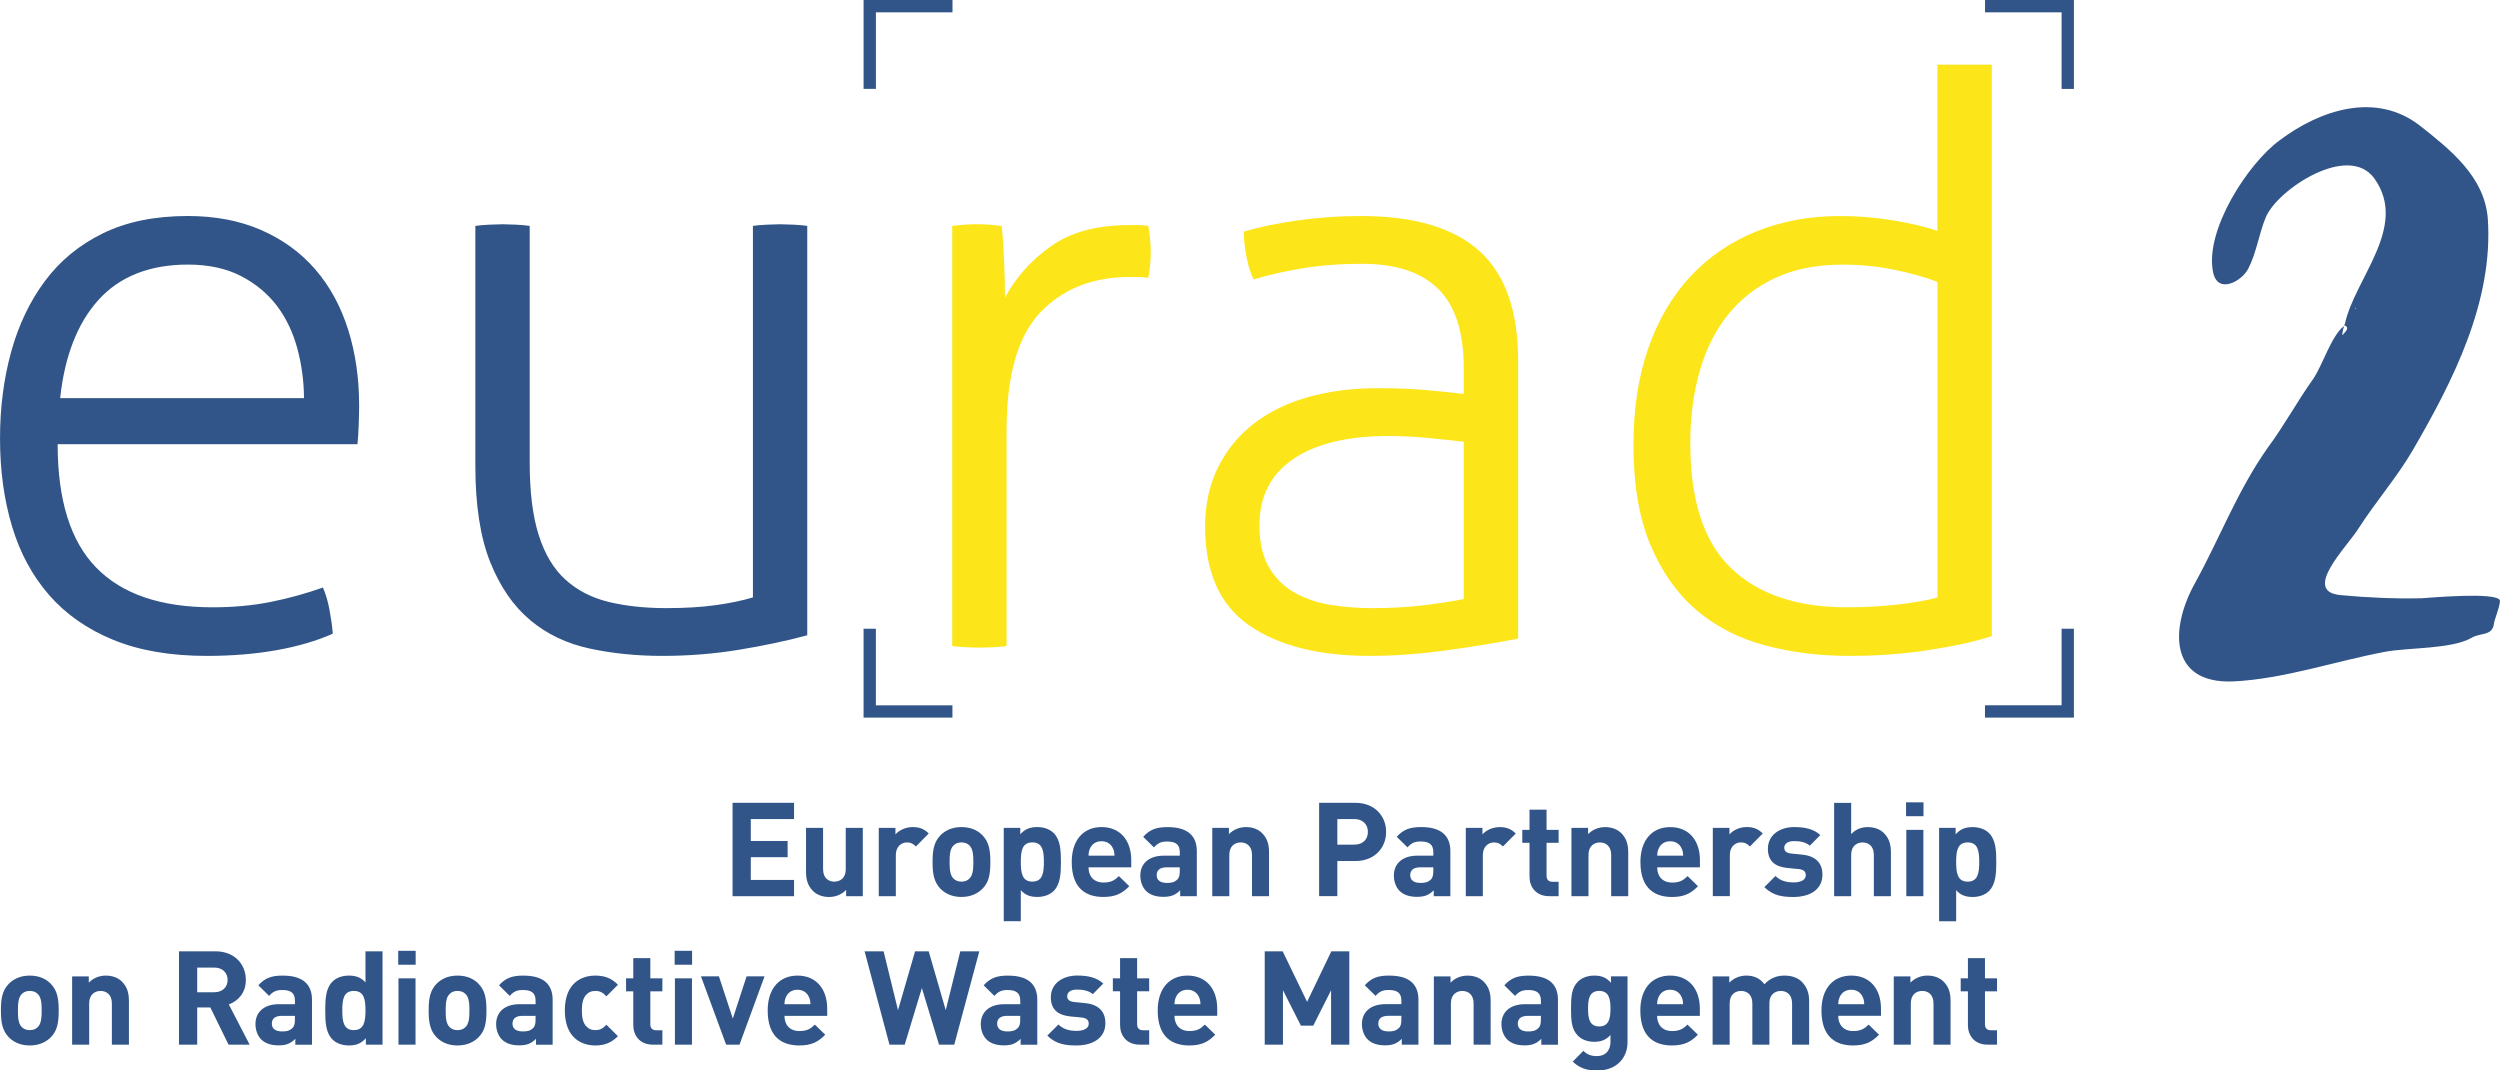 <?xml version="1.0" encoding="UTF-8"?><svg id="a" xmlns="http://www.w3.org/2000/svg" viewBox="0 0 158.805 68"><path d="m72.287,14.298h-.549c-2.059,0-3.715.445-4.971,1.334-1.256.89-2.233,1.98-2.93,3.271,0-.697-.018-1.473-.052-2.329-.035-.854-.087-1.596-.157-2.224-.28-.034-.541-.06-.785-.079-.244-.017-.506-.026-.785-.026-.244,0-.497.009-.759.026-.262.018-.532.044-.811.079v26.686c.209.034.505.06.889.079.384.017.662.026.837.026.209,0,.497-.009.863-.026.366-.018.654-.044.863-.079v-13.709c0-3.488.715-5.982,2.145-7.483,1.43-1.499,3.331-2.25,5.704-2.25h.497c.157,0,.374.018.654.052.105-.523.157-1.064.157-1.622,0-.523-.052-1.081-.157-1.675-.244-.034-.463-.052-.654-.052Zm50.781-10.189v10.556c-.698-.244-1.614-.462-2.747-.654-1.134-.191-2.276-.288-3.427-.288-1.954,0-3.741.332-5.364.994-1.622.663-3.009,1.614-4.16,2.852-1.151,1.239-2.041,2.756-2.668,4.552-.628,1.797-.942,3.846-.942,6.148,0,2.512.357,4.622,1.073,6.331.715,1.71,1.683,3.087,2.904,4.134,1.221,1.047,2.669,1.797,4.343,2.25,1.675.453,3.471.68,5.39.68,1.744,0,3.418-.123,5.023-.366,1.604-.244,2.947-.54,4.029-.889V4.108h-3.453Zm0,33.84c-.594.175-1.413.323-2.459.445-1.047.123-2.146.183-3.296.183-3.175,0-5.625-.828-7.352-2.486-1.727-1.656-2.59-4.299-2.59-7.927,0-1.674.2-3.209.602-4.605.401-1.395,1.002-2.59,1.805-3.584.802-.994,1.805-1.77,3.009-2.328,1.204-.558,2.624-.837,4.265-.837,1.151,0,2.267.114,3.349.34,1.081.227,1.97.48,2.669.759v20.041Zm-29.092-22.003c-1.64-1.482-4.152-2.224-7.535-2.224-1.396,0-2.756.097-4.081.288-1.326.192-2.442.428-3.349.706,0,.523.06,1.082.183,1.675.122.594.27,1.046.445,1.36.907-.279,1.936-.514,3.087-.706,1.151-.191,2.424-.288,3.82-.288,2.127,0,3.732.532,4.814,1.596,1.081,1.065,1.622,2.747,1.622,5.049v1.622c-.594-.07-1.343-.148-2.25-.235-.907-.087-1.988-.131-3.244-.131-1.605,0-3.079.192-4.421.576-1.343.384-2.494.951-3.454,1.7-.96.751-1.71,1.675-2.25,2.773-.541,1.099-.811,2.346-.811,3.741,0,2.896.933,4.989,2.799,6.279,1.866,1.291,4.421,1.936,7.666,1.936,1.57,0,3.226-.123,4.971-.366,1.744-.244,3.226-.488,4.448-.733v-17.634c0-3.174-.82-5.502-2.459-6.985Zm-.994,22.108c-.908.175-1.832.314-2.774.419-.942.105-1.954.157-3.035.157-.837,0-1.675-.06-2.512-.183-.837-.122-1.605-.366-2.302-.733-.698-.366-1.265-.898-1.701-1.596-.437-.697-.654-1.622-.654-2.773,0-1.813.715-3.209,2.146-4.186,1.43-.976,3.453-1.465,6.07-1.465.802,0,1.648.044,2.538.131.89.087,1.63.166,2.224.235v9.994Z" fill="#fce519"/><path d="m50.44,52.03v-1.033h-3.906v5.93h3.906v-1.033h-2.748v-1.441h2.34v-1.033h-2.34v-1.391h2.748Zm-25.144,9.25h1.108v-.883h-1.108v.883Zm17.576,5.08h1.083v-4.214h-1.083v4.214Zm-1.562-5.497h-1.083v1.283h-.458v.824h.458v2.149c0,.616.375,1.241,1.258,1.241h.591v-.916h-.391c-.258,0-.375-.142-.375-.392v-2.082h.766v-.824h-.766v-1.283Zm-7.638-21.475c1.064.89,2.32,1.491,3.767,1.805,1.447.314,2.991.471,4.631.471,1.674,0,3.305-.131,4.892-.393,1.587-.262,3.026-.566,4.317-.916V14.35c-.209-.034-.497-.06-.863-.079-.366-.017-.654-.026-.863-.026-.175,0-.454.009-.837.026-.384.018-.68.044-.889.079v23.599c-.698.209-1.5.375-2.407.497-.907.123-1.936.183-3.087.183-1.36,0-2.582-.131-3.663-.392-1.082-.262-1.997-.733-2.747-1.413-.751-.68-1.317-1.622-1.7-2.825-.384-1.204-.576-2.747-.576-4.631v-15.018c-.209-.034-.497-.06-.863-.079-.366-.017-.654-.026-.863-.026-.175,0-.454.009-.837.026-.384.018-.68.044-.889.079v15.227c0,2.512.314,4.552.942,6.122.628,1.57,1.473,2.799,2.538,3.689Zm-.417,22.583c-.725,0-1.133.15-1.557.616l.683.675c.233-.267.441-.375.833-.375.575,0,.808.208.808.683v.217h-1.008c-1.024,0-1.499.566-1.499,1.258,0,.383.125.733.358.975.25.25.616.383,1.108.383.5,0,.774-.125,1.066-.416v.375h1.058v-2.857c0-1.016-.625-1.532-1.849-1.532Zm.766,2.79c0,.275-.042.441-.167.55-.183.175-.375.208-.641.208-.45,0-.658-.192-.658-.491,0-.325.208-.5.641-.5h.824v.233Zm3.799-1.816c.283,0,.475.1.7.342l.733-.733c-.383-.4-.833-.583-1.433-.583-.866,0-1.94.458-1.94,2.215s1.074,2.224,1.94,2.224c.6,0,1.049-.192,1.433-.591l-.733-.725c-.225.242-.416.342-.7.342-.258,0-.458-.092-.616-.283-.167-.208-.242-.508-.242-.966s.075-.75.242-.958c.158-.192.358-.283.616-.283Zm-8.759-.974c-.641,0-1.066.25-1.341.533-.391.416-.491.899-.491,1.682s.1,1.274.491,1.691c.275.283.7.533,1.341.533s1.074-.25,1.349-.533c.4-.408.491-.908.491-1.691s-.1-1.266-.491-1.682c-.275-.291-.708-.533-1.349-.533Zm.508,3.273c-.125.125-.291.192-.508.192-.208,0-.375-.067-.5-.192-.225-.216-.25-.608-.25-1.058,0-.441.025-.833.25-1.049.125-.125.291-.192.5-.192.216,0,.383.067.508.192.225.217.25.608.25,1.049,0,.45-.025.841-.25,1.058Zm-6.352-2.84c-.283-.316-.616-.433-1.058-.433-.433,0-.808.142-1.049.391-.416.425-.45,1.099-.45,1.824,0,.733.033,1.407.45,1.832.241.25.625.391,1.058.391.458,0,.774-.125,1.074-.458v.408h1.058v-5.93h-1.083v1.974Zm-.741,3.031c-.65,0-.733-.55-.733-1.249s.083-1.241.733-1.241.741.541.741,1.241-.092,1.249-.741,1.249Zm51.458-11.082c-1.024,0-1.499.566-1.499,1.258,0,.383.125.733.358.975.25.25.616.383,1.108.383.5,0,.774-.125,1.066-.416v.375h1.058v-2.857c0-1.016-.625-1.532-1.849-1.532-.725,0-1.133.15-1.557.616l.683.675c.233-.267.441-.375.833-.375.575,0,.808.208.808.683v.217h-1.008Zm1.008.974c0,.275-.042.441-.167.55-.183.175-.375.208-.641.208-.45,0-.658-.192-.658-.491,0-.325.208-.5.641-.5h.824v.233Zm-4.856,1.649c.783,0,1.208-.233,1.649-.683l-.658-.641c-.275.267-.508.408-.983.408-.616,0-.949-.4-.949-.966h2.715v-.458c0-1.232-.683-2.099-1.891-2.099-1.124,0-1.89.8-1.89,2.215,0,1.757.983,2.224,2.007,2.224Zm-.841-3.09c.117-.258.358-.45.725-.45s.608.192.725.45c.075.158.092.275.1.466h-1.649c.008-.192.025-.308.1-.466Zm40.638.425c0-.55.366-.8.7-.8.267,0,.408.092.575.258l.816-.825c-.3-.3-.6-.408-1.024-.408-.466,0-.883.217-1.091.466v-.416h-1.058v4.339h1.083v-2.615Zm-50.645.441c0,.783.1,1.274.491,1.691.275.283.7.533,1.341.533s1.074-.25,1.349-.533c.4-.408.491-.908.491-1.691s-.1-1.266-.491-1.682c-.275-.291-.708-.533-1.349-.533s-1.066.25-1.341.533c-.391.416-.491.899-.491,1.682Zm1.333-1.049c.125-.125.291-.192.5-.192.216,0,.383.067.508.192.225.217.25.608.25,1.049,0,.45-.025.841-.25,1.058-.125.125-.291.192-.508.192-.208,0-.375-.067-.5-.192-.225-.216-.25-.608-.25-1.058,0-.441.025-.833.25-1.049ZM130.957,5.648h.782V0h-5.645v.782h4.863v4.866Zm-8.781,51.279v-4.214h-1.083v4.214h1.083Zm-96.864,9.433h1.083v-4.214h-1.083v4.214Zm96.872-15.396h-1.108v.883h1.108v-.883Zm-104.216,11.007c-.725,0-1.133.15-1.557.616l.683.675c.233-.267.441-.375.833-.375.575,0,.808.208.808.683v.217h-1.008c-1.024,0-1.499.566-1.499,1.258,0,.383.125.733.358.975.25.25.616.383,1.108.383.5,0,.774-.125,1.066-.416v.375h1.058v-2.857c0-1.016-.625-1.532-1.849-1.532Zm.766,2.79c0,.275-.042.441-.167.55-.183.175-.375.208-.641.208-.45,0-.658-.192-.658-.491,0-.325.208-.5.641-.5h.824v.233Zm-3.117-2.515c0-.991-.716-1.816-1.924-1.816h-2.324v5.93h1.158v-2.365h.833l1.158,2.365h1.341l-1.324-2.557c.575-.208,1.083-.725,1.083-1.557Zm-1.999.783h-1.091v-1.566h1.091c.508,0,.841.325.841.783s-.333.783-.841.783ZM3.113,37.792c1.064,1.221,2.424,2.171,4.081,2.852,1.656.68,3.637,1.02,5.939,1.02,1.604,0,3.087-.123,4.448-.366,1.36-.244,2.546-.593,3.558-1.046-.035-.453-.105-.959-.209-1.518-.105-.557-.244-1.028-.419-1.413-1.082.384-2.189.689-3.323.916-1.134.227-2.364.34-3.689.34-3.279,0-5.739-.837-7.378-2.512-1.64-1.675-2.459-4.291-2.459-7.849h19.046c.034-.348.06-.767.079-1.256.017-.488.026-.889.026-1.203,0-1.744-.235-3.357-.706-4.84-.471-1.482-1.169-2.755-2.093-3.82-.925-1.064-2.067-1.892-3.427-2.486-1.361-.593-2.913-.89-4.657-.89-2.093,0-3.89.366-5.389,1.099-1.5.733-2.73,1.745-3.689,3.035-.96,1.291-1.674,2.791-2.145,4.5-.471,1.71-.706,3.541-.706,5.494,0,2.023.253,3.881.759,5.573.505,1.692,1.29,3.148,2.355,4.369Zm3.151-18.751c1.345-1.482,3.251-2.234,5.666-2.234,1.31,0,2.447.245,3.378.727.93.483,1.699,1.121,2.285,1.896.586.776,1.023,1.694,1.3,2.73.272,1.022.412,2.074.417,3.129H3.823c.282-2.671,1.103-4.772,2.441-6.247Zm36.591,42.239h1.108v-.883h-1.108v.883Zm-36.132.691c-.4,0-.799.15-1.083.45v-.4h-1.058v4.339h1.083v-2.623c0-.591.383-.791.725-.791s.716.2.716.791v2.623h1.083v-2.773c0-.475-.092-.883-.441-1.232-.241-.242-.591-.383-1.024-.383Zm-4.834,0c-.641,0-1.066.25-1.341.533-.391.416-.491.899-.491,1.682s.1,1.274.491,1.691c.275.283.7.533,1.341.533s1.074-.25,1.349-.533c.4-.408.491-.908.491-1.691s-.1-1.266-.491-1.682c-.275-.291-.708-.533-1.349-.533Zm.508,3.273c-.125.125-.291.192-.508.192-.208,0-.375-.067-.5-.192-.225-.216-.25-.608-.25-1.058,0-.441.025-.833.25-1.049.125-.125.291-.192.5-.192.216,0,.383.067.508.192.225.217.25.608.25,1.049,0,.45-.025.841-.25,1.058Zm123.961-8.658c.416-.425.45-1.108.45-1.832s-.033-1.399-.45-1.824c-.242-.25-.625-.391-1.049-.391-.466,0-.783.125-1.083.458v-.408h-1.049v5.93h1.083v-1.974c.275.316.608.433,1.049.433.425,0,.808-.142,1.049-.391Zm-2.099-1.832c0-.7.083-1.241.733-1.241s.733.541.733,1.241-.083,1.249-.733,1.249-.733-.55-.733-1.249Zm-18.171,7.217c-1.124,0-1.891.8-1.891,2.215,0,1.757.983,2.224,2.007,2.224.783,0,1.208-.233,1.649-.683l-.658-.641c-.275.267-.508.408-.983.408-.616,0-.949-.4-.949-.966h2.715v-.458c0-1.232-.683-2.099-1.89-2.099Zm-.825,1.816c.008-.192.025-.308.1-.466.117-.258.358-.45.725-.45s.608.192.725.45c.075.158.092.275.1.466h-1.649Zm-3.301-11.248c-.4,0-.8.15-1.083.45v-.4h-1.058v4.339h1.083v-2.623c0-.591.383-.791.725-.791s.716.2.716.791v2.623h1.083v-2.773c0-.475-.092-.883-.441-1.232-.242-.242-.591-.383-1.024-.383Zm-8.739,9.433c-.4,0-.8.15-1.083.45v-.4h-1.058v4.339h1.083v-2.623c0-.591.383-.791.725-.791s.716.2.716.791v2.623h1.083v-2.773c0-.475-.092-.883-.441-1.232-.242-.242-.591-.383-1.024-.383Zm12.871-9.433c-1.124,0-1.891.8-1.891,2.215,0,1.757.983,2.224,2.007,2.224.783,0,1.208-.233,1.649-.683l-.658-.641c-.275.267-.508.408-.983.408-.616,0-.949-.4-.949-.966h2.715v-.458c0-1.232-.683-2.099-1.89-2.099Zm-.825,1.816c.008-.192.025-.308.1-.466.117-.258.358-.45.725-.45s.608.192.725.45c.075.158.092.275.1.466h-1.649Zm-8.154,7.617c-.725,0-1.133.15-1.557.616l.683.675c.233-.267.441-.375.833-.375.575,0,.808.208.808.683v.217h-1.008c-1.024,0-1.499.566-1.499,1.258,0,.383.125.733.358.975.25.25.616.383,1.108.383.5,0,.774-.125,1.066-.416v.375h1.058v-2.857c0-1.016-.625-1.532-1.849-1.532Zm.766,2.79c0,.275-.042.441-.167.55-.183.175-.375.208-.641.208-.45,0-.658-.192-.658-.491,0-.325.208-.5.641-.5h.825v.233Zm-1.597-11.815c-.3-.3-.6-.408-1.024-.408-.466,0-.883.217-1.091.466v-.416h-1.058v4.339h1.083v-2.615c0-.55.366-.8.7-.8.267,0,.408.092.575.258l.816-.825Zm1.957-1.516h-1.083v1.283h-.458v.824h.458v2.149c0,.616.375,1.241,1.258,1.241h.591v-.916h-.391c-.258,0-.375-.142-.375-.392v-2.082h.766v-.824h-.766v-1.283Zm15.137,10.54c-.541,0-.933.167-1.299.55-.275-.375-.666-.55-1.149-.55-.4,0-.8.158-1.083.45v-.4h-1.058v4.339h1.083v-2.623c0-.591.383-.791.725-.791s.716.2.716.791v2.623h1.083v-2.648c0-.566.391-.766.725-.766.341,0,.716.2.716.791v2.623h1.083v-2.773c0-.475-.125-.883-.475-1.232-.241-.242-.633-.383-1.066-.383Zm-11.044.458c-.3-.333-.6-.458-1.058-.458-.425,0-.799.142-1.041.383-.408.408-.441.958-.441,1.716s.033,1.316.441,1.724c.242.242.608.383,1.033.383s.75-.117,1.033-.433v.441c0,.441-.225.899-.874.899-.366,0-.608-.1-.849-.333l-.675.683c.45.433.908.566,1.574.566,1.166,0,1.907-.758,1.907-1.799v-4.181h-1.049v.408Zm-.75,2.773c-.641,0-.708-.558-.708-1.133s.067-1.124.708-1.124.716.55.716,1.124-.075,1.133-.716,1.133Zm29.372-20.402h-4.866v.782h5.648v-5.645h-.782v4.863Zm-4.867,16.063h-1.083v1.283h-.458v.824h.458v2.149c0,.616.375,1.241,1.258,1.241h.591v-.916h-.391c-.258,0-.375-.142-.375-.392v-2.082h.766v-.824h-.766v-1.283Zm-11.615-6.576l-.683-.067c-.325-.033-.45-.158-.45-.375s.183-.416.616-.416c.383,0,.758.067,1.008.291l.666-.675c-.416-.383-.974-.508-1.657-.508-.883,0-1.674.475-1.674,1.383,0,.799.483,1.141,1.249,1.216l.7.067c.35.033.458.183.458.4,0,.325-.392.45-.766.45-.333,0-.808-.05-1.158-.408l-.708.708c.558.55,1.166.625,1.849.625,1.024,0,1.841-.458,1.841-1.416,0-.741-.433-1.191-1.291-1.274Zm44.318-16.165c-.28-.521-4.324-.16-4.965-.12-1.722.04-3.443-.04-5.165-.2-2.482-.24.48-3.123,1.161-4.244,1.081-1.682,2.442-3.243,3.443-4.965,2.562-4.404,5.125-9.449,4.765-14.694-.2-2.683-2.402-4.404-4.324-5.926-2.803-2.162-6.326-1.001-8.929.961-2.002,1.482-4.725,5.686-4.204,8.328.28,1.481,1.842.601,2.242-.2.521-1.001.681-2.242,1.121-3.283.761-1.762,5.245-4.725,6.887-2.442,2.202,3.083-1.281,6.366-1.882,9.289,0-.12,0-.04-.04.08l.04-.04c.32.16.08.36-.12.601-.08.12,0-.32.08-.561-.801.601-1.361,2.482-1.962,3.363-1.001,1.401-1.842,2.963-2.883,4.364-1.922,2.723-3.043,5.726-4.604,8.568-1.602,2.843-1.722,6.446,2.402,6.286,3.243-.16,6.446-1.281,9.649-1.882,1.481-.28,4.204-.16,5.485-.881.56-.36,1.361-.08,1.441-.961.04-.24.44-1.241.36-1.441Zm-9.129-18.578c.04.08-.16.12,0,0h0Zm-32.069,42.427c-1.124,0-1.891.8-1.891,2.215,0,1.757.983,2.224,2.007,2.224.783,0,1.208-.233,1.649-.683l-.658-.641c-.275.267-.508.408-.983.408-.616,0-.949-.4-.949-.966h2.715v-.458c0-1.232-.683-2.099-1.89-2.099Zm-.825,1.816c.008-.192.025-.308.1-.466.117-.258.358-.45.725-.45s.608.192.725.45c.075.158.092.275.1.466h-1.649Zm5.668-1.816c-.4,0-.8.15-1.083.45v-.4h-1.058v4.339h1.083v-2.623c0-.591.383-.791.725-.791s.716.2.716.791v2.623h1.083v-2.773c0-.475-.092-.883-.441-1.232-.242-.242-.591-.383-1.024-.383Zm-3.789-9.433c-.416,0-.783.15-1.058.45v-1.99h-1.083v5.93h1.083v-2.623c0-.591.383-.791.725-.791s.716.2.716.791v2.623h1.083v-2.773c0-.475-.092-.883-.441-1.232-.242-.242-.591-.383-1.024-.383Zm-43.218,9.433c-1.124,0-1.89.8-1.89,2.215,0,1.757.983,2.224,2.007,2.224.783,0,1.208-.233,1.649-.683l-.658-.641c-.275.267-.508.408-.983.408-.616,0-.949-.4-.949-.966h2.715v-.458c0-1.232-.683-2.099-1.891-2.099Zm-.824,1.816c.008-.192.025-.308.1-.466.117-.258.358-.45.725-.45s.608.192.725.45c.075.158.092.275.1.466h-1.649Zm-14.53.383l-1.083-3.739h-.866l-1.083,3.739-.916-3.739h-1.208l1.582,5.93h.966l1.091-3.598,1.091,3.598h.966l1.591-5.93h-1.208l-.924,3.739Zm-4.254-11.581v4.339h1.083v-2.615c0-.55.366-.8.7-.8.267,0,.408.092.575.258l.816-.825c-.3-.3-.6-.408-1.024-.408-.466,0-.883.217-1.091.466v-.416h-1.058Zm8.219,9.383c-.725,0-1.133.15-1.557.616l.683.675c.233-.267.441-.375.833-.375.575,0,.808.208.808.683v.217h-1.008c-1.024,0-1.499.566-1.499,1.258,0,.383.125.733.358.975.25.25.616.383,1.108.383.5,0,.774-.125,1.066-.416v.375h1.058v-2.857c0-1.016-.625-1.532-1.849-1.532Zm.766,2.79c0,.275-.042.441-.167.55-.183.175-.375.208-.641.208-.45,0-.658-.192-.658-.491,0-.325.208-.5.641-.5h.824v.233Zm-4.306-19.959h-4.863v-4.866h-.782v5.648h5.645v-.782Zm-6.776,10.41c0,.591-.383.791-.725.791s-.716-.2-.716-.791v-2.623h-1.083v2.773c0,.475.092.883.441,1.233.241.241.591.383,1.024.383.4,0,.799-.15,1.083-.45v.4h1.058v-4.339h-1.083v2.623Zm-3.07,6.759c-1.124,0-1.89.8-1.89,2.215,0,1.757.983,2.224,2.007,2.224.783,0,1.208-.233,1.649-.683l-.658-.641c-.275.267-.508.408-.983.408-.616,0-.949-.4-.949-.966h2.715v-.458c0-1.232-.683-2.099-1.891-2.099Zm-.824,1.816c.008-.192.025-.308.1-.466.117-.258.358-.45.725-.45s.608.192.725.45c.075.158.092.275.1.466h-1.649ZM55.639.783h4.866V.002h-5.648v5.645h.782V.783Zm11.753,53.969c0-.725-.033-1.399-.45-1.824-.241-.25-.625-.391-1.049-.391-.466,0-.783.125-1.083.458v-.408h-1.049v5.93h1.083v-1.974c.275.316.608.433,1.049.433.425,0,.808-.142,1.049-.391.416-.425.45-1.108.45-1.832Zm-1.815,1.249c-.65,0-.733-.55-.733-1.249s.083-1.241.733-1.241.733.541.733,1.241-.083,1.249-.733,1.249Zm3.348,7.717l-.683-.067c-.325-.033-.45-.158-.45-.375s.183-.416.616-.416c.383,0,.758.067,1.008.291l.666-.675c-.416-.383-.974-.508-1.657-.508-.883,0-1.674.475-1.674,1.383,0,.799.483,1.141,1.249,1.216l.7.067c.35.033.458.183.458.4,0,.325-.391.45-.766.45-.333,0-.808-.05-1.158-.408l-.708.708c.558.55,1.166.625,1.849.625,1.024,0,1.841-.458,1.841-1.416,0-.741-.433-1.191-1.291-1.274Zm14.103-.083l-1.549-3.206h-1.141v5.93h1.158v-3.456l1.141,2.249h.783l1.133-2.249v3.456h1.158v-5.93h-1.141l-1.541,3.206Zm5.021-10.79c0-1.008-.725-1.849-1.957-1.849h-2.299v5.93h1.158v-2.232h1.141c1.233,0,1.957-.841,1.957-1.849Zm-2.015.808h-1.083v-1.624h1.083c.525,0,.858.333.858.816s-.333.808-.858.808Zm2.218,8.317c-.725,0-1.133.15-1.557.616l.683.675c.233-.267.441-.375.833-.375.575,0,.808.208.808.683v.217h-1.008c-1.024,0-1.499.566-1.499,1.258,0,.383.125.733.358.975.25.25.616.383,1.108.383.5,0,.774-.125,1.066-.416v.375h1.058v-2.857c0-1.016-.625-1.532-1.849-1.532Zm.766,2.79c0,.275-.042.441-.167.55-.183.175-.375.208-.641.208-.45,0-.658-.192-.658-.491,0-.325.208-.5.641-.5h.825v.233Zm3.112-7.834v-2.857c0-1.016-.625-1.532-1.849-1.532-.725,0-1.133.15-1.557.616l.683.675c.233-.267.441-.375.833-.375.575,0,.808.208.808.683v.217h-1.008c-1.024,0-1.499.566-1.499,1.258,0,.383.125.733.358.975.25.25.616.383,1.108.383.5,0,.774-.125,1.066-.416v.375h1.058Zm-1.083-1.599c0,.275-.042.441-.167.55-.183.175-.375.208-.641.208-.45,0-.658-.192-.658-.491,0-.325.208-.5.641-.5h.825v.233Zm-10.435,1.599v-2.773c0-.475-.092-.883-.441-1.232-.241-.242-.591-.383-1.024-.383-.4,0-.799.15-1.083.45v-.4h-1.058v4.339h1.083v-2.623c0-.591.383-.791.725-.791s.716.2.716.791v2.623h1.083Zm-8.38,3.936h-1.083v1.283h-.458v.824h.458v2.149c0,.616.375,1.241,1.258,1.241h.591v-.916h-.391c-.258,0-.375-.142-.375-.392v-2.082h.766v-.824h-.766v-1.283Zm-25.682,3.839l-.883-2.682h-1.141l1.599,4.339h.85l1.591-4.339h-1.141l-.875,2.682Z" fill="#315588"/></svg>